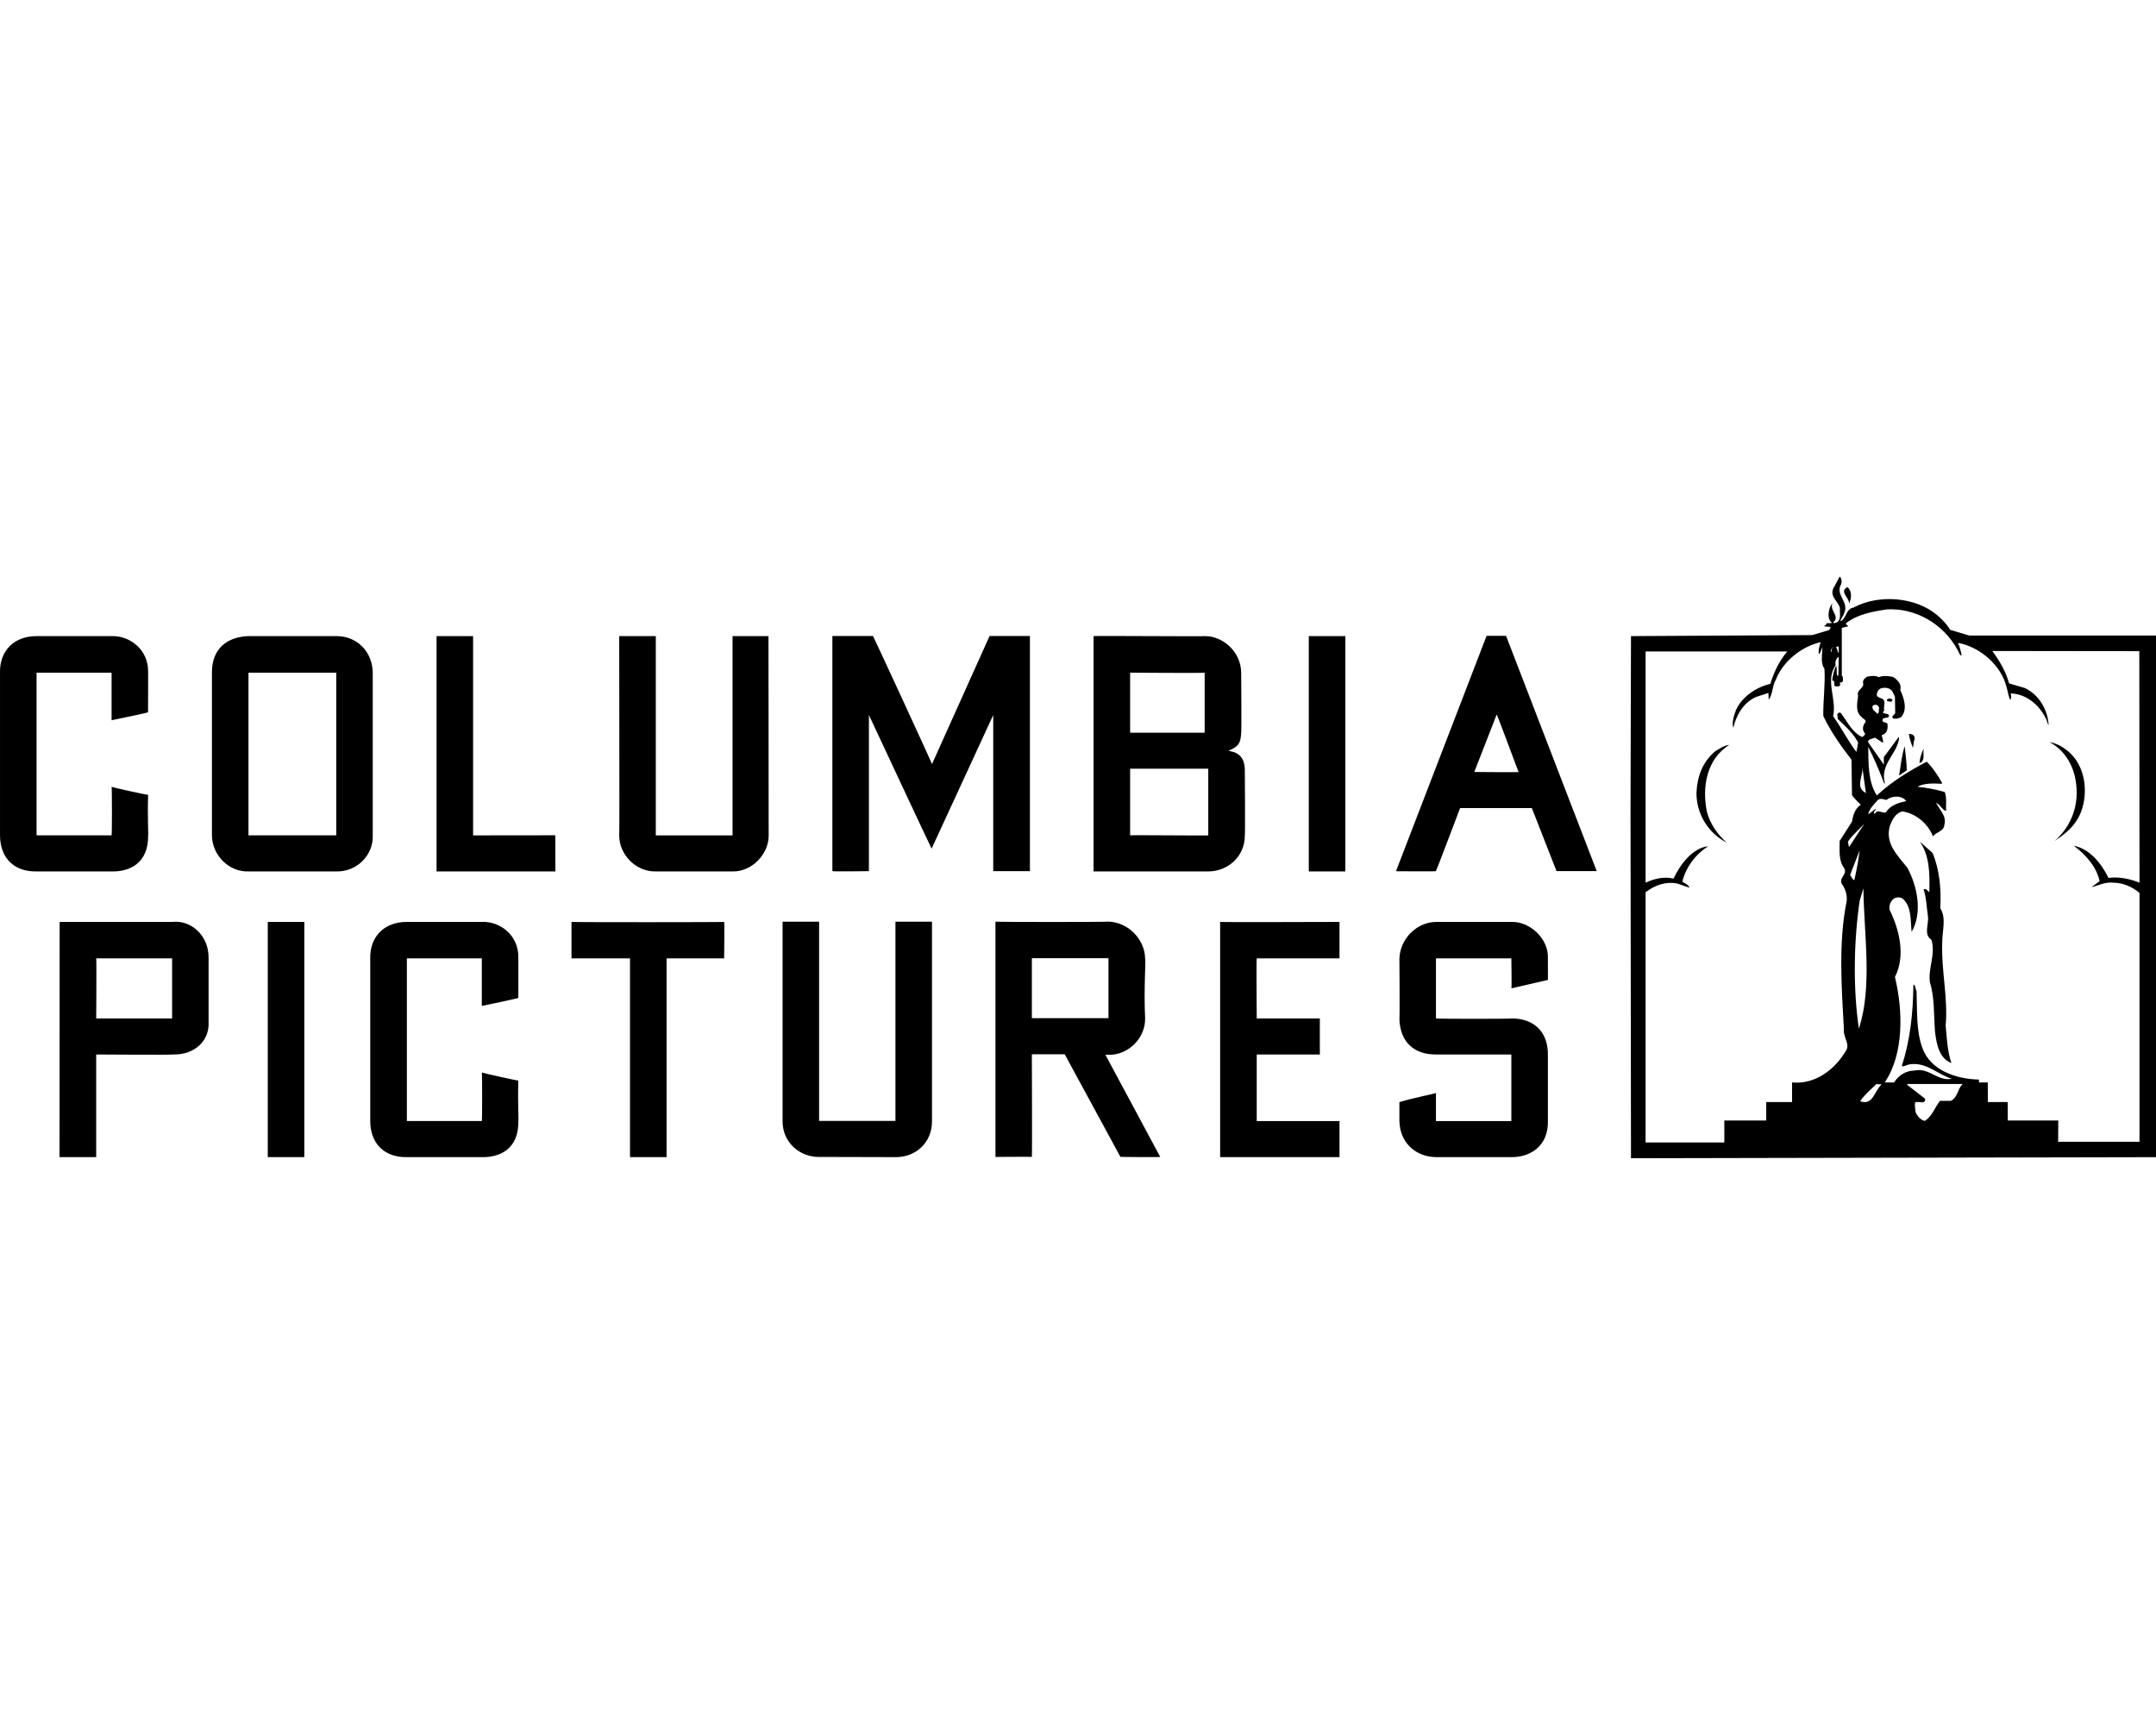<svg width="430" height="345" viewBox="0 0 430 345" fill="none" xmlns="http://www.w3.org/2000/svg"><g clip-path="url(#clip0_4043_12514)"><path fill-rule="evenodd" clip-rule="evenodd" d="M367.148 116.631C366.001 118.67 368.905 120.077 367.777 122.347C367.646 122.903 367.093 123.402 367.055 123.912C368.359 123.31 368.091 121.438 369.682 121.17C374.62 118.493 381.982 119.003 386.329 122.662C387.337 123.523 388.327 124.524 388.947 125.617L392.766 126.757H430V230.787L325.289 231L325.197 161.504L325.289 126.867L361.433 126.664L364.799 125.663C364.873 125.487 365.215 125.256 365.021 125.024L363.874 124.932V124.709C364.244 124.848 364.151 124.431 364.299 124.31C364.65 124.246 365.113 124.338 365.409 124.217C364.614 123.718 364.614 122.616 364.799 121.754C364.908 121.192 365.156 120.666 365.521 120.226C364.688 121.67 367.148 122.948 365.603 124.125C365.733 124.393 366.093 124.217 366.334 124.125C367.287 123.625 366.879 122.161 366.963 121.262C366.648 119.947 364.965 119.085 365.603 117.437L366.908 115C367.333 115.306 367.406 116.122 367.148 116.631ZM369.09 119.522L368.766 120.447C368.96 119.206 366.685 118.03 368.462 117.085C369.191 117.734 369.266 118.67 369.09 119.522ZM390.417 129.609C390.675 129.98 390.824 130.749 391.23 130.749C391.083 129.833 390.87 129.036 390.501 128.211C394.763 128.979 399.11 132.575 400.202 137.067C400.462 137.89 400.535 138.837 400.942 139.578C401.191 139.336 401.109 138.651 401.016 138.299C403.966 138.354 406.648 140.466 407.971 143.19C408.276 143.598 408.276 144.2 408.581 144.654C408.452 141.652 406.723 138.567 403.81 137.206L400.701 136.298C400.073 133.982 398.842 131.861 397.354 129.833L426.671 129.869L426.708 176.039C424.83 175.27 422.565 174.816 420.53 175.094C419.161 172.277 416.739 169.239 413.594 168.674C415.98 170.416 418.154 172.908 418.754 175.724L417.127 176.947C418.477 176.632 419.846 175.854 421.51 176.04C423.508 176.086 425.247 176.855 426.708 178.095V227.722H410.486L410.505 223.469H400.442L400.424 219.791H396.466L396.448 215.882H394.69V215.308C390.251 215.224 384.96 213.521 383.379 208.925C382.149 205.526 382.39 201.58 382.241 197.708C382.019 197.3 382.056 196.438 381.612 196.373C381.557 202.116 380.947 207.554 379.3 212.612C379.744 212.798 380.29 212.343 380.854 212.28C384.156 211.741 386.422 214.281 389.279 215.16C386.329 215.688 384.794 212.835 381.742 213.521C380.114 213.548 378.635 214.465 377.765 215.882H375.897C379.744 210.203 379.559 201.533 377.931 194.845C380.113 190.63 378.801 185.359 376.859 181.45C376.757 180.726 376.933 180.069 377.34 179.587C377.849 178.884 378.856 178.818 379.476 179.217C381.297 180.848 381.011 183.497 381.261 185.859C383.49 182.005 382.389 176.679 380.392 173.038C378.431 170.583 375.897 168.184 376.933 164.672C377.395 163.497 378.025 162.181 379.402 161.829C382.019 162.181 384.562 164.265 385.515 166.812C386.153 165.896 387.689 165.85 387.791 164.506C388.29 162.726 386.829 161.541 386.153 160.106C386.976 160.467 387.402 161.607 388.15 161.727C388.05 160.513 388.327 159.087 387.864 157.957C386.087 157.447 384.267 157.099 382.427 156.919C383.647 156.206 385.46 156.206 387.217 156.317L387.365 156.206C386.514 154.687 385.589 153.241 384.277 151.908C380.818 153.751 377.34 155.817 374.325 158.642C372.53 155.919 372.66 152.102 372.605 148.971C373.807 151.286 374.842 153.778 375.804 156.28L375.934 156.206C374.898 152.407 378.292 150.499 378.755 147.331C378.718 147.247 378.802 147.063 378.663 147.008L375.713 151.009V152.5L372.531 147.933C372.716 147.332 373.456 147.377 373.919 147.109L375.546 148.146C375.676 147.655 375.361 147.155 375.306 146.599C376.397 146.331 376.563 145.377 376.433 144.339C376.12 143.876 375.25 144.292 375.491 143.431C375.805 142.93 376.675 143.431 376.757 142.709C376.618 142.106 374.954 142.559 375.805 141.68C375.546 140.8 376.397 139.578 375.093 139.244C374.779 139.141 374.436 138.974 374.326 138.706C374.269 137.965 374.779 137.243 375.491 137.205C376.342 137.067 377.267 137.344 377.571 138.196L377.932 138.937L377.987 142.208C377.895 142.559 377.23 142.791 377.452 143.19C377.849 143.477 378.663 143.329 379.171 143.014C380.522 141.523 379.708 139.123 378.987 137.613C379.337 136.52 378.487 135.584 377.571 135.019C376.72 134.806 375.491 134.704 374.686 135.065C374.085 134.657 373.133 134.852 372.448 134.927C372.004 135.13 371.579 135.584 371.542 136.075C372.004 137.287 370.182 137.482 370.589 138.743C370.432 140.123 369.96 141.975 371.31 143.014C371.542 143.384 372.309 143.56 372.041 144.06C371.542 144.616 371.366 145.506 371.829 146.089C371.948 146.247 372.004 146.376 371.948 146.515L371.44 147.007C369.368 146.089 368.415 143.876 367.149 142.208C366.88 141.975 366.612 142.208 366.418 142.43L366.557 143.431C368.092 144.849 369.683 146.33 370.589 148.109C370.515 148.729 370.376 149.322 370.238 149.97C368.648 147.887 367.288 145.2 365.604 142.828C366.372 139.336 363.968 135.798 366.094 132.703C366.002 132.028 366.094 131.388 366.724 130.981L366.65 134.741H366.419C366.224 134.157 366.419 133.389 366.224 132.795C365.735 133.62 365.559 134.704 365.411 135.742C366.279 135.713 365.411 136.844 366.169 136.891C366.52 136.927 367.232 136.927 366.965 136.297V136.076C367.463 136.252 367.648 135.798 367.556 135.427C367.556 135.167 367.556 134.89 367.334 134.741V125.219L368.555 124.932C368.592 124.579 368.055 124.672 368.167 124.31C370.377 122.541 373.346 121.985 376.297 121.541C381.946 121.207 387.549 124.338 390.417 129.609ZM363.134 128.071C362.875 128.812 362.616 129.609 362.745 130.443C363.19 130.156 363.19 129.536 363.467 129.119C363.467 130.48 363.024 132.167 363.874 133.389C364.068 136.52 363.597 139.578 363.643 142.791C365.113 145.885 367.093 148.693 369.266 151.508L369.367 158.548C369.792 159.29 370.532 159.864 371.134 160.512C369.959 161.236 369.589 162.551 369.367 163.867L366.908 167.729C366.908 169.637 366.685 171.63 367.776 173.094C368.59 174.446 366.611 175.03 367.37 176.326C368.054 177.309 368.462 178.531 368.295 179.8C366.648 187.906 367.286 196.882 367.758 205.331C367.554 206.831 369.053 208.211 368.165 209.555C365.964 213.288 362.052 216.336 357.418 215.881V219.79H352.267V223.468H343.907V227.86H328.203V177.956C330.006 176.585 332.087 175.76 334.501 176.205L336.943 177.039C336.804 176.447 336.036 176.205 335.537 175.816C336.22 173 338.163 170.37 340.697 168.775C337.535 169.091 335.055 172.501 333.77 175.224C331.809 174.769 329.858 175.27 328.203 176.04V129.933H356.457C354.793 131.888 353.811 134.065 353.081 136.39C350.389 137.011 347.467 138.873 346.228 141.615C345.821 142.709 345.377 144.06 345.691 145.154C346.274 142.671 347.689 140.151 350.186 139.021L352.692 138.196L352.757 139.53C353.589 138.474 353.442 136.788 354.171 135.584C355.588 131.86 359.388 128.896 363.134 128.071ZM366.519 130.119C366.685 129.563 365.677 128.841 366.723 128.943V130.119H366.519ZM365.326 130.035C364.965 129.832 365.326 129.396 365.409 129.119L365.677 129.036C365.372 128.979 365.279 129.609 365.326 130.035ZM377.451 139.531C377.394 139.698 377.339 139.929 377.108 139.985C376.859 139.828 376.257 140.022 376.34 139.531C376.72 139.197 377.081 139.29 377.451 139.531ZM374.713 141.615C374.777 141.93 374.685 142.152 374.49 142.383C374.083 141.976 373.214 141.523 373.501 140.753C374.158 140.243 375.009 140.8 374.713 141.615ZM381.742 147.738C381.649 148.248 381.612 148.693 381.52 149.156C381.205 148.34 380.817 147.247 380.705 146.377C381.52 146.331 382.149 146.876 381.742 147.738ZM414.665 152.639C416.349 155.872 416.164 160.643 414.167 163.653C413.131 165.33 411.383 166.673 409.764 167.728C413.131 164.829 414.796 160.42 413.982 155.705C413.491 152.574 411.725 149.563 408.766 148.006C411.169 148.414 413.594 150.378 414.665 152.639ZM344.878 148.564C340.309 151.462 339.44 157.048 340.429 161.903C341.067 164.238 342.39 166.276 344.378 168.054C340.605 166.099 338.348 162.282 338.348 158.151C338.487 154.937 339.513 151.971 342.141 149.786C343.009 149.295 343.86 148.656 344.878 148.564ZM380.289 153.64L378.754 154.687C379.115 152.731 379.245 150.694 379.883 148.832C380.021 150.425 380.289 152.102 380.289 153.64ZM382.833 152.204C382.889 151.101 383.295 150.11 383.684 149.229C383.434 150.202 384.091 151.75 382.833 152.204ZM372.141 158.151C369.904 157.011 371.642 154.778 371.439 153.065L372.141 158.151ZM380.197 159.771C378.662 160.105 377.025 160.541 376.119 162.05C375.305 162.227 374.49 161.283 373.918 162.31C373.677 162.31 373.77 162.05 373.77 161.903L374.158 161.43L374.083 161.328L372.604 162.403C372.753 161.449 373.594 160.597 374.325 159.771C374.787 159.087 375.573 159.364 376.211 159.55C377.321 158.688 379.3 158.548 380.197 159.771ZM368.554 167.859C369.46 166.506 370.829 165.404 371.846 164.264L368.766 168.951L368.554 167.859ZM385.423 170.092C386.829 173.4 387.198 177.354 386.976 181.125C388.225 183.126 387.364 185.58 387.364 187.906C387.142 193.53 388.549 198.929 388.049 204.571C388.29 207.11 388.4 209.703 389.196 212.019C386.68 211.019 386.228 208.156 385.922 205.747C385.663 202.422 385.867 198.929 384.905 195.927C384.517 192.982 386.107 190.342 385.2 187.405C383.592 186.442 384.739 184.21 384.517 182.764C384.248 180.94 384.202 179.04 383.647 177.354C384.156 177.177 384.424 177.623 384.794 177.955C384.887 174.361 384.887 170.676 382.889 167.859L385.423 170.092ZM369.83 175.539C369.404 175.401 369.266 174.863 368.997 174.492L370.902 169.591C370.644 171.63 370.274 173.584 369.83 175.539ZM370.736 205.154C369.552 196.984 369.719 187.711 370.902 179.624L371.642 177.177C371.735 186.266 373.501 196.753 370.736 205.154ZM375.305 216.289C373.862 217.374 373.64 220.597 370.995 219.634C371.828 218.374 373.132 217.243 374.269 216.197L375.305 216.289ZM391.452 216.197C390.417 217.086 390.546 218.772 389.103 219.551H386.92C385.867 220.866 385.367 222.645 383.888 223.552C383.054 223.376 382.389 222.589 382.055 221.829C382.019 221.199 381.833 220.597 381.945 219.875C382.564 219.522 384.053 220.384 383.961 219.143L380.392 216.372L380.41 216.197H391.452ZM268.319 173.797C268.245 173.797 260.902 173.807 261.032 173.797V126.867H268.319M22.348 126.867C25.797 126.775 29.626 129.461 29.544 134.065C29.544 134.065 29.544 142.051 29.525 142.069C29.451 142.152 22.348 143.644 22.255 143.644V134.157H7.292V166.599H22.255C22.348 166.599 22.348 156.928 22.255 156.928C22.348 157.021 29.543 158.615 29.543 158.512C29.395 162.811 29.626 166.599 29.543 166.599C29.626 172.278 25.714 173.89 22.255 173.797H7.292C2.723 173.89 0.003 171.008 0.003 166.599V134.157C-0.107 129.962 2.649 126.867 7.292 126.867H22.348ZM247.547 134.26C247.547 134.157 247.639 146.136 247.547 146.136C247.445 148.34 246.919 148.933 244.994 149.731C245.541 149.915 248.185 149.934 248.268 153.436C248.287 153.584 248.36 166.692 248.268 166.692C248.268 170.805 244.902 173.797 240.98 173.797H218.1V126.867C218.1 126.775 240.361 126.959 240.361 126.867C243.902 126.867 247.547 129.98 247.547 134.26ZM240.26 134.157V146.136H225.397V134.157C225.314 134.157 240.296 134.269 240.26 134.157ZM240.98 153.314V166.609C240.98 166.691 225.572 166.506 225.397 166.609V153.314H240.98ZM318.454 173.732H310.436L305.517 161.161H291.21C291.182 161.208 286.464 173.732 286.373 173.732C286.464 173.851 278.419 173.732 278.419 173.759L296.49 126.811H300.375L318.454 173.732ZM302.871 153.964C302.871 154.048 294.104 153.964 294.039 153.964L298.506 142.495C298.599 142.495 302.871 154.048 302.871 153.964ZM174.115 126.839C174.207 126.932 185.98 152.398 185.878 152.398L197.365 126.839H205.411V173.741H198.095V142.607L185.804 169.249C185.749 169.239 173.3 142.607 173.3 142.607V173.741C173.411 173.741 166.05 173.844 166.013 173.741V126.839H174.115ZM94.356 166.609L110.745 166.59L110.763 173.796H87.068V126.867H94.356V166.609ZM130.795 166.609H146.101V126.867H153.269L153.305 166.692C153.305 170.287 150.013 173.89 146.101 173.797H130.795C126.872 173.89 123.498 170.508 123.498 166.609C123.59 166.507 123.47 126.867 123.498 126.867H130.795L130.795 166.609ZM74.343 134.26V166.691C74.435 170.676 71.079 173.872 67.165 173.796H49.65C45.562 173.973 42.343 170.481 42.269 166.691V134.065C42.269 129.08 45.654 126.978 49.556 126.867H67.165C71.253 126.867 74.343 130.054 74.343 134.26ZM67.064 134.157V166.599H49.556V134.157H67.064ZM267.154 191.138H250.646C250.562 191.138 250.646 203.117 250.646 203.117H263.232V210.305H250.646V223.589H267.154V230.778H243.348V183.867C243.45 183.95 267.154 183.867 267.154 183.867V191.138ZM301.428 183.867C305.257 183.755 308.827 187.341 308.716 190.953C308.716 191.045 308.734 195.52 308.716 195.437L301.428 197.123C301.531 197.234 301.428 191.138 301.428 191.138H286.391V203.117C286.491 203.219 301.613 203.219 301.531 203.117C305.905 203.117 308.827 205.812 308.716 210.5V223.589C308.827 228.471 305.331 230.778 301.531 230.778H286.491C282.469 230.778 279.195 227.99 279.103 223.589V219.81C281.599 219.013 286.39 218.096 286.39 217.976V223.589H301.428V210.305H286.317C282.025 210.305 279.194 207.805 279.103 203.118C279.195 203.118 279.103 191.24 279.103 191.24C279.195 187.248 282.561 183.867 286.491 183.867L301.428 183.867ZM144.426 183.867C144.51 183.829 144.426 191.129 144.426 191.139H132.941V230.778H125.652V191.139H113.98V183.867C114.064 183.95 144.51 183.932 144.426 183.867ZM163.367 223.552H178.591V183.828H185.879V223.644C185.897 227.758 182.78 230.74 178.784 230.778L163.293 230.74C159.455 230.74 156.08 227.841 156.08 223.644V183.828H163.367V223.552ZM60.692 230.778H53.404V183.867H60.692V230.778ZM34.417 183.867C38.051 183.45 41.696 186.544 41.603 191.139V204.267C41.603 207.629 38.791 210.417 34.5 210.305C34.611 210.417 19.185 210.305 19.185 210.305V230.778H11.87L11.897 183.867H34.417ZM34.325 191.138V203.117H19.186C19.186 203.219 19.277 191.138 19.186 191.138H34.325ZM96.187 183.867C99.646 183.737 103.476 186.442 103.382 191.045V199.032C103.29 199.115 96.187 200.625 96.095 200.625V191.139H81.149V223.58H96.095C96.187 223.58 96.187 213.899 96.095 213.899C96.187 213.992 103.382 215.594 103.382 215.492C103.234 219.809 103.475 223.58 103.382 223.58C103.475 229.267 99.553 230.86 96.095 230.778H81.149C76.581 230.86 73.843 227.961 73.843 223.58V191.138C73.751 186.952 76.488 183.866 81.149 183.866L96.187 183.867ZM221.078 183.81C225.017 183.904 228.384 187.415 228.384 191.203C228.579 191.306 228.097 196.929 228.384 203.061C228.495 206.961 225.11 210.37 221.281 210.37H220.467L231.399 230.732C231.399 230.824 223.463 230.732 223.463 230.732L212.347 210.259H205.799C205.799 210.259 205.872 230.824 205.799 230.732C205.669 230.685 198.502 230.732 198.539 230.75V183.81C198.586 183.904 220.986 183.904 221.078 183.81ZM221.078 191.101V203.061H205.799V191.101H221.078Z" fill="black"/></g><defs><clipPath id="clip0_4043_12514"><rect width="430" height="116" fill="white" transform="translate(0 115)"/></clipPath></defs></svg>